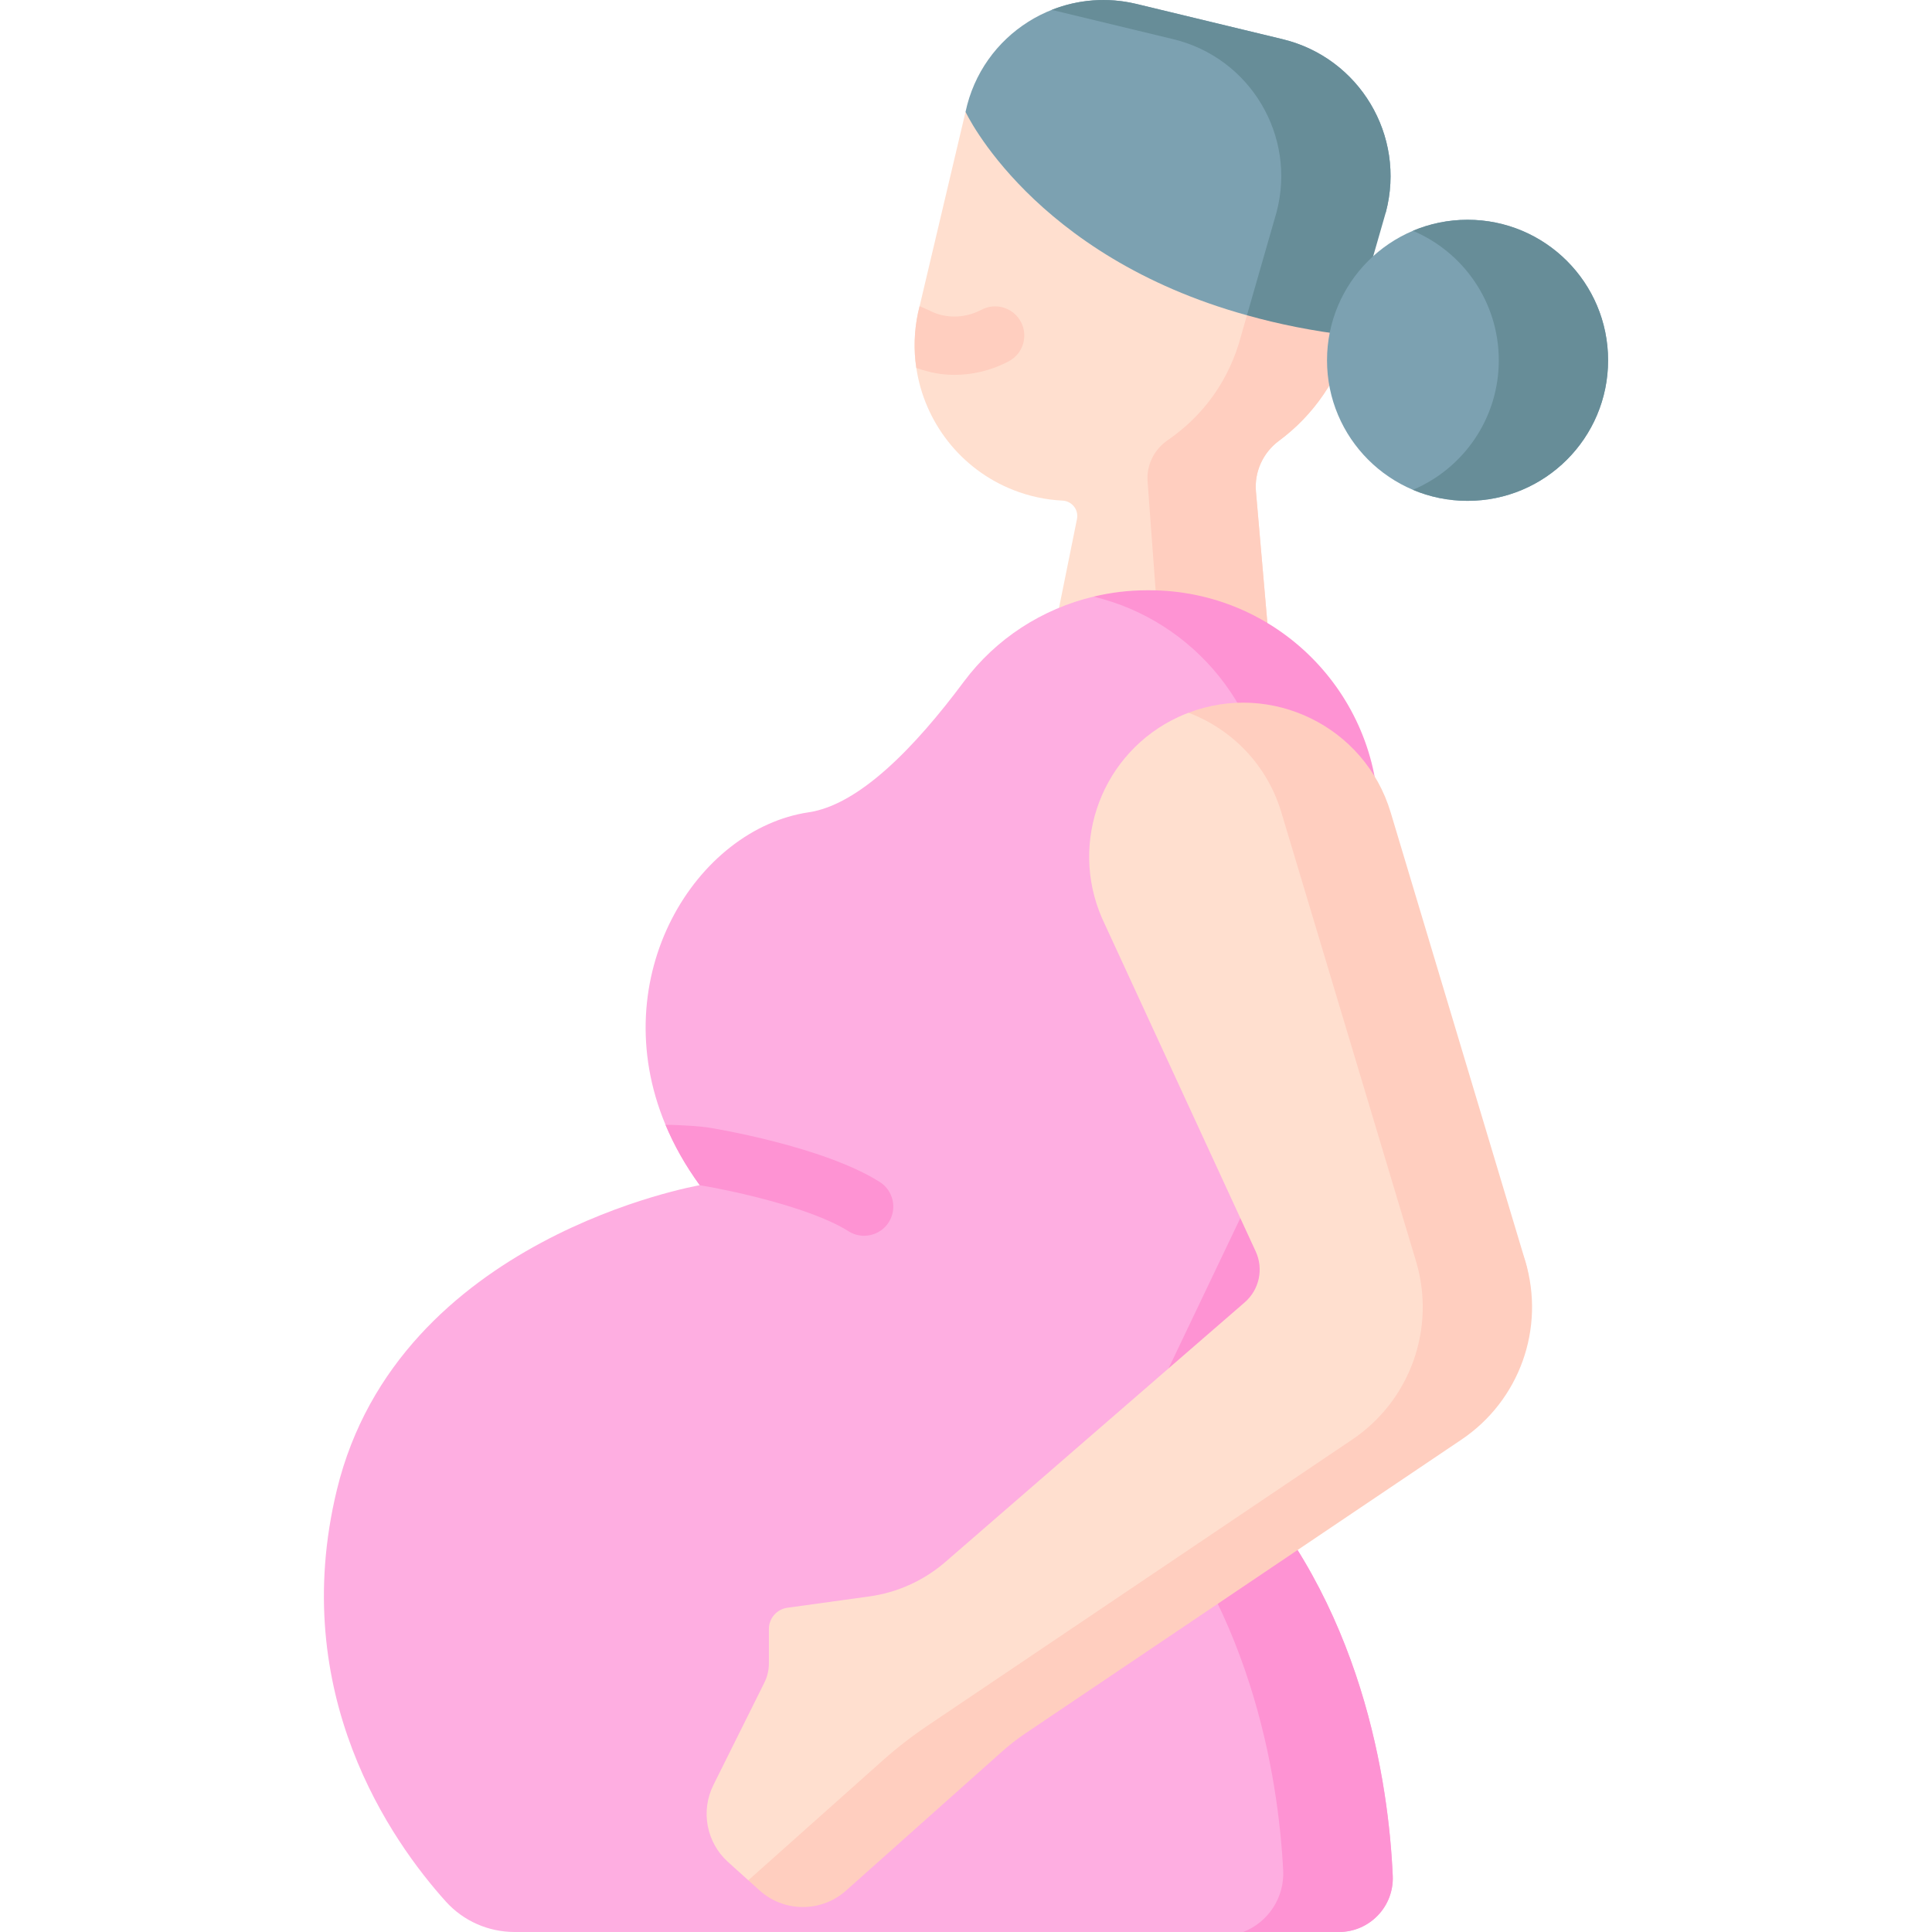 <?xml version="1.0" encoding="UTF-8"?> <svg xmlns="http://www.w3.org/2000/svg" id="Capa_1" height="512" viewBox="0 0 512 512" width="512"><g><path d="m357.875 88.915c-2.998 11.373-9.776 21.119-18.914 27.887-4.244 3.132-6.583 8.231-6.119 13.485l3.029 34.81-29.072-1.246-26.476-1.133 5.089-25.167c.495-2.462-1.329-4.759-3.832-4.883-4.43-.216-8.818-1.154-12.991-2.792-14.083-5.532-23.632-18.111-25.755-32.379-.711-4.749-.587-9.673.453-14.598l.422-1.762 12.166-51.499 56.32 30.03 21.211 13.588z" fill="#ffdfcf"></path><path d="m357.875 88.915c-2.998 11.373-9.776 21.119-18.914 27.887-4.244 3.132-6.583 8.231-6.119 13.485l3.029 34.81-29.072-1.246-2.678-36.273c-.33-4.327 1.741-8.448 5.316-10.91 9.539-6.562 16.37-15.957 19.481-27.753l4.492-15.659z" fill="#ffcebf"></path><path d="m367.269 56.221-36.815 27.326c-56.846-15.74-74.575-53.905-74.575-53.905 4.352-20.59 24.847-33.519 45.301-28.594l38.727 9.34c20.36 4.915 32.705 25.588 27.362 45.833z" fill="#7ca1b1"></path><path d="m339.907 10.388-38.727-9.34c-7.776-1.873-15.556-1.159-22.455 1.57l32.217 7.77c20.36 4.915 32.705 25.588 27.362 45.834l-7.85 27.326c8.296 2.334 17.411 4.191 27.423 5.369l9.392-32.695c5.343-20.246-7.002-40.919-27.362-45.834z" fill="#678d98"></path><circle cx="388.917" cy="95.486" fill="#7ca1b1" r="37.243"></circle><path d="m388.917 58.243c-5.137 0-10.031 1.04-14.483 2.921 13.375 5.651 22.761 18.89 22.761 34.322s-9.386 28.672-22.761 34.322c4.452 1.881 9.346 2.921 14.483 2.921 20.569 0 37.243-16.674 37.243-37.243s-16.674-37.243-37.243-37.243z" fill="#678d98"></path><g><path d="m267.291 95.766c-5.027 2.627-9.941 3.575-14.35 3.575-3.379 0-6.449-.556-10.106-1.844-.711-4.749-.587-9.673.453-14.598l.422-1.762 2.709 1.185c.247.155 6.305 3.616 13.732-.258 3.781-1.968 8.448-.505 10.425 3.276 1.969 3.791.506 8.458-3.285 10.426z" fill="#ffcebf"></path></g><path d="m369.093 497.135c.35 8.107-6.14 14.865-14.258 14.865h-218.46c-6.943 0-13.578-2.915-18.224-8.077-14.443-16.04-41.97-55.104-28.876-109.096 16.256-67.034 96.167-80.735 96.167-80.735-3.843-5.285-6.84-10.652-9.076-16.009-16.431-39.363 8.19-78.397 37.942-82.816 13.392-1.988 28.165-17.214 41.115-34.614 8.524-11.442 20.766-19.296 34.382-22.541 0 0 49.565 0 75.559 59.092v89.471l-38.961 81.611c34.882 36.221 41.629 84.752 42.69 108.849z" fill="#feaee1"></path><path d="m326.408 388.286 38.952-81.614v-89.465c0-33.567-27.211-60.778-60.778-60.778h-.598c-4.828 0-9.583.577-14.178 1.683 26.719 6.393 46.589 30.417 46.589 59.096v89.465l-38.952 81.614c34.179 35.494 41.34 82.817 42.611 107.374.371 7.162-3.914 13.743-10.599 16.34h25.378c8.117 0 14.615-6.756 14.257-14.865-1.062-24.096-7.806-72.631-42.682-108.85z" fill="#fe93d3"></path><path d="m378.045 382.208c15.369-10.354 31.503-30.222 26.178-47.972l-40.681-116.588c-6.853-22.844-48.565-28.765-48.565-28.765-.899.342-1.757.691-2.646 1.102-20.157 9.319-29.162 33.047-20.262 53.393l40.706 88.266c2.14 4.64.956 10.137-2.904 13.485l-79.313 68.784c-5.698 4.942-12.709 8.123-20.181 9.156l-21.711 3.003c-2.808.388-4.9 2.789-4.9 5.624v9.107c0 1.775-.412 3.526-1.203 5.115l-13.501 27.124c-3.435 6.901-1.85 15.246 3.876 20.408l5.373 4.843z" fill="#ffdfcf"></path><path d="m404.223 334.237-35.681-118.937c-6.857-22.857-31.639-34.775-53.565-26.416 11.371 4.326 20.775 13.668 24.599 26.416l35.681 118.936c5.325 17.75-1.519 36.899-16.888 47.253l-112.637 75.884c-4.137 2.787-8.08 5.85-11.803 9.169l-35.618 31.752 2.968 2.675c6.507 5.865 16.386 5.893 22.925.063l41.31-36.826c1.979-1.764 4.074-3.392 6.273-4.873l115.548-77.845c15.369-10.352 22.213-29.502 16.888-47.251z" fill="#ffcebf"></path><g><path d="m235.541 323.889c-1.473 2.328-3.976 3.606-6.542 3.606-1.411 0-2.843-.391-4.121-1.195-10.178-6.439-31.925-10.992-39.435-12.208-3.843-5.285-6.84-10.652-9.076-16.009 4.965.052 9.746.464 11.528.752 1.226.196 30.298 4.955 45.235 14.392 3.606 2.276 4.688 7.056 2.411 10.662z" fill="#fe93d3"></path></g></g></svg> 